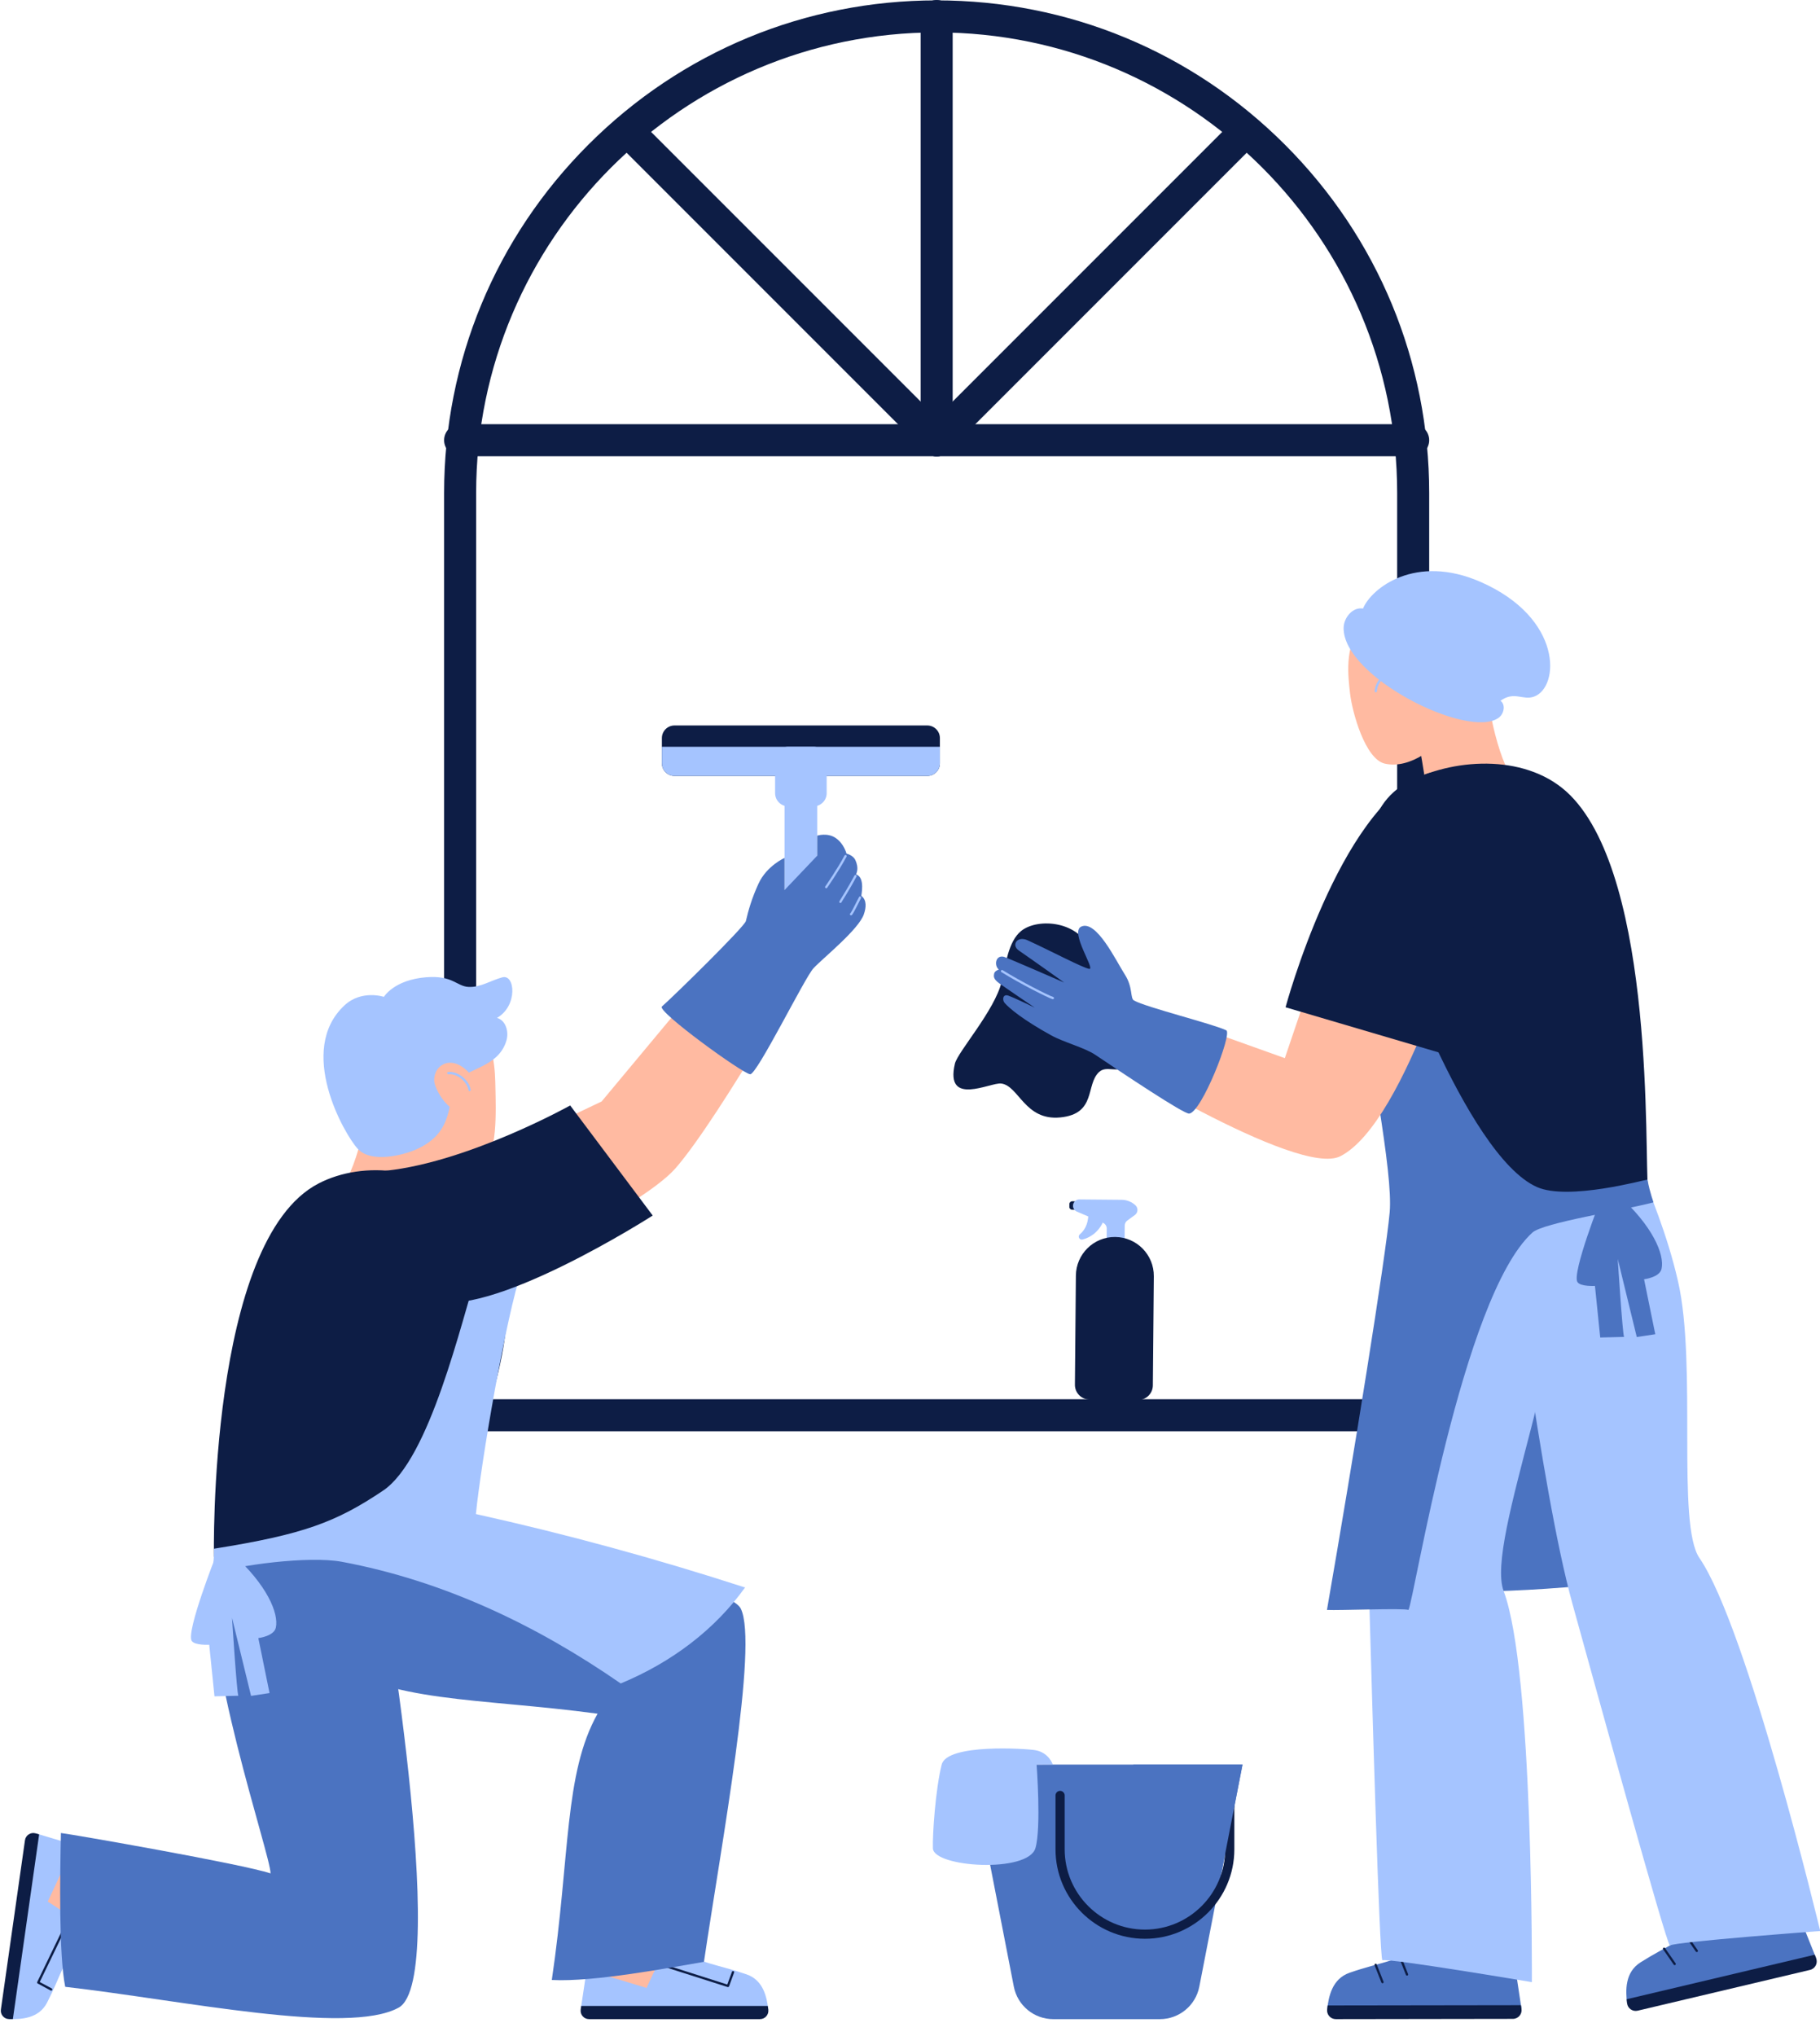 <?xml version="1.0" encoding="UTF-8" standalone="no"?><svg xmlns="http://www.w3.org/2000/svg" xmlns:xlink="http://www.w3.org/1999/xlink" fill="#000000" height="504.1" preserveAspectRatio="xMidYMid meet" version="1" viewBox="-0.2 0.0 450.8 504.1" width="450.8" zoomAndPan="magnify"><g><g id="change1_1"><path d="M349.833,354.43H113.77c-2.191,0-3.967-1.776-3.967-3.967V122.091c0-32.587,12.69-63.224,35.733-86.266 c23.042-23.042,53.679-35.732,86.266-35.732s63.224,12.69,86.266,35.732S353.8,89.504,353.8,122.091v228.371 C353.8,352.654,352.024,354.43,349.833,354.43z M117.737,346.495h228.128V122.091c0-62.895-51.169-114.064-114.064-114.064 S117.737,59.196,117.737,122.091C117.737,122.091,117.737,346.495,117.737,346.495z" fill="#0d1d45"/></g><g id="change1_2"><path d="M349.833,112.978H113.77c-2.191,0-3.967-1.776-3.967-3.967s1.776-3.967,3.967-3.967h236.063 c2.191,0,3.967,1.776,3.967,3.967S352.024,112.978,349.833,112.978z" fill="#0d1d45"/></g><g id="change1_3"><path d="M231.802,112.991c-2.191,0-3.967-1.776-3.967-3.967V3.967c0-2.191,1.776-3.967,3.967-3.967 s3.967,1.776,3.967,3.967v105.057C235.769,111.215,233.993,112.991,231.802,112.991z" fill="#0d1d45"/></g><g id="change1_4"><path d="M231.802,112.978c-1.015,0-2.031-0.387-2.806-1.162c-1.549-1.549-1.549-4.062,0-5.611l75.491-75.491 c1.549-1.549,4.062-1.549,5.611,0c1.549,1.549,1.549,4.062,0,5.611l-75.491,75.491 C233.832,112.591,232.817,112.978,231.802,112.978z" fill="#0d1d45"/></g><g id="change1_5"><path d="M231.802,112.978c-1.015,0-2.031-0.387-2.806-1.162l-75.491-75.491c-1.549-1.549-1.549-4.062,0-5.611 s4.062-1.549,5.611,0l75.491,75.491c1.549,1.549,1.549,4.062,0,5.611C233.832,112.591,232.817,112.978,231.802,112.978z" fill="#0d1d45"/></g><g id="change2_1"><path d="M240.219,436.966l10.698,54.986c0.908,4.674,5.003,8.048,9.764,8.048h26.416 c4.761,0,8.856-3.374,9.764-8.048l10.698-54.986H240.219z" fill="#4b73c1"/></g><g id="change1_6"><path d="M283.388,480.098c-12.212,0-22.147-9.935-22.147-22.147v-13.345c0-0.627,0.509-1.136,1.136-1.136 c0.627,0,1.136,0.509,1.136,1.136v13.345c0,10.959,8.916,19.876,19.876,19.876s19.876-8.916,19.876-19.876v-13.345 c0-0.627,0.509-1.136,1.136-1.136c0.627,0,1.136,0.509,1.136,1.136v13.345C305.535,470.163,295.6,480.098,283.388,480.098z" fill="#0d1d45"/></g><g id="change2_2"><path d="M280.538 436.966L271.791 460.533 302.334 463.828 307.559 436.966z" fill="#4b73c1"/></g><g id="change3_1"><path d="M260.57,436.952c0,0-0.95-2.981-4.367-3.559c-2.29-0.387-21.834-1.67-23.155,3.573 c-1.545,6.131-2.299,17.456-2.172,20.748c0.181,4.696,23.533,6.207,25.392-0.062c1.472-4.966,0.292-20.673,0.292-20.673 L260.57,436.952z" fill="#a5c4ff"/></g><g id="change2_3"><path d="M381.796,343.582c3.612,16.53,8.35,32.814,14.169,48.702c-11.719,1.237-23.501,1.875-35.286,1.911 C365.788,377.176,372.134,360.529,381.796,343.582" fill="#4b73c1"/></g><g id="change2_4"><path d="M376.663,497.456l-1.363-9.01c-0.074-0.49-0.535-0.821-1.023-0.734c-3.21,0.575-14.317,1.971-19.348-5.059 c-0.7-0.979-2.027-1.273-3.05-0.638c-6.086,3.779-10.36,3.913-17.795,6.495c-4.379,1.521-5.195,5.964-5.562,9.096L376.663,497.456z" fill="#4b73c1"/></g><g id="change1_7"><path d="M328.523,497.606c-0.15,1.278,0.86,2.396,2.146,2.394l43.864-0.065c1.319-0.002,2.326-1.176,2.129-2.479 l-0.138-0.913l-47.867,0.07C328.606,496.96,328.559,497.296,328.523,497.606" fill="#0d1d45"/></g><g id="change1_8"><path d="M342.229,491.123c-0.113,0-0.22-0.068-0.264-0.18l-1.693-4.288c-0.058-0.146,0.014-0.311,0.16-0.368 c0.145-0.059,0.311,0.014,0.368,0.16l1.693,4.288c0.058,0.146-0.014,0.311-0.16,0.368 C342.299,491.116,342.264,491.123,342.229,491.123z" fill="#0d1d45"/></g><g id="change1_9"><path d="M348.304,489.225c-0.113,0-0.22-0.068-0.264-0.18l-1.694-4.288c-0.058-0.146,0.014-0.311,0.16-0.368 c0.146-0.058,0.311,0.014,0.368,0.16l1.694,4.288c0.058,0.146-0.014,0.311-0.16,0.368 C348.374,489.219,348.339,489.225,348.304,489.225z" fill="#0d1d45"/></g><g id="change3_2"><path d="M387.139,300.804c2.965,28.994-19.576,80.786-14.896,93.197c7.43,19.703,6.988,96.838,6.988,96.838 s-35.602-6.004-37.028-5.412c-0.768-1.077-2.544-64.893-3.209-87.787c-0.881-30.323,7.618-97.709,7.032-99.885 C349.008,298.129,384.684,300.497,387.139,300.804" fill="#a5c4ff"/></g><g id="change2_5"><path d="M449.638,484.906l-3.389-8.46c-0.185-0.46-0.709-0.677-1.163-0.481c-2.992,1.294-13.486,5.195-19.992-0.497 c-0.905-0.792-2.264-0.775-3.114,0.077c-5.061,5.071-9.19,6.18-15.837,10.395c-3.915,2.483-3.692,6.996-3.333,10.127 L449.638,484.906z" fill="#4b73c1"/></g><g id="change1_10"><path d="M402.81,496.068c0.146,1.278,1.385,2.136,2.638,1.839l42.685-10.1c1.283-0.304,1.995-1.677,1.506-2.901 l-0.344-0.857l-46.581,11.022C402.742,495.42,402.774,495.758,402.81,496.068" fill="#0d1d45"/></g><g id="change1_11"><path d="M414.604,486.628c-0.09,0-0.178-0.043-0.233-0.122l-2.63-3.788c-0.089-0.129-0.057-0.306,0.072-0.395 c0.129-0.088,0.306-0.057,0.395,0.072l2.63,3.788c0.089,0.129,0.057,0.306-0.072,0.395 C414.717,486.611,414.66,486.628,414.604,486.628z" fill="#0d1d45"/></g><g id="change1_12"><path d="M420.084,483.39c-0.09,0-0.178-0.043-0.233-0.122l-2.63-3.788c-0.089-0.129-0.057-0.306,0.072-0.395 c0.129-0.088,0.306-0.057,0.395,0.072l2.63,3.788c0.089,0.129,0.057,0.306-0.072,0.395 C420.196,483.374,420.14,483.39,420.084,483.39z" fill="#0d1d45"/></g><g id="change3_3"><path d="M406.129,289.289c2.323,6.502,6.557,15.988,9.309,28.027c4.747,20.764-0.428,60.153,5.301,68.497 c11.921,17.358,29.916,92.365,29.916,92.365s-36.006,2.674-37.248,3.589c-1.003-0.863-17.972-62.406-24.086-84.479 c-8.098-29.236-15.941-96.7-17.03-98.674C375.277,298.266,403.671,289.577,406.129,289.289" fill="#a5c4ff"/></g><g id="change4_1"><path d="M334.193,171.667c-0.466-4.18-1.422-11.323,2.649-16.614c7.543-9.801,18.991-7.066,23.393,2.276 c2.743,5.822,3.782,15.161-0.283,21.782c-3.691,6.011-10.905,11.405-17.145,9.987C337.929,187.99,334.711,176.314,334.193,171.667" fill="#ffbaa1"/></g><g id="change4_2"><path d="M350.333,179.017c0.28,1.561,3.066,15.777,3.666,24.122c6.077-1.495,16.447-4.53,22.041-8.019 c-5.067-5.625-7.818-19.939-8.367-28.615C366.639,167.324,351.261,178.189,350.333,179.017" fill="#ffbaa1"/></g><g id="change4_3"><path d="M339.257,168.766c0.777-2.586,4.29-6.424,7.725-4.394c1.185,0.7,1.889,2.06,1.992,3.432 c0.156,2.066-2.758,9.878-7.803,8.498C339.404,175.82,338.348,171.788,339.257,168.766" fill="#ffbaa1"/></g><g id="change5_1"><path d="M340.575,171.442c-0.004,0-0.008,0-0.013-0.001c-0.157-0.007-0.278-0.14-0.271-0.296 c0.114-2.533,2.574-5.06,4.966-5.101c0.142-0.022,0.286,0.122,0.289,0.279c0.003,0.157-0.122,0.286-0.279,0.289 c-2.083,0.036-4.308,2.337-4.409,4.559C340.852,171.324,340.727,171.442,340.575,171.442z" fill="#a5c4ff"/></g><g id="change1_13"><path d="M337.814,223.115c0.446-8.494-1.203-23.514,11.314-29.754c11.609-5.787,29.396-6.646,39.576,3.535 c21.18,21.179,18.367,89.53,19.294,97.363c0.072,0.609-60.873,22.039-61.212,14.776 C346.13,294.998,337.021,238.191,337.814,223.115" fill="#0d1d45"/></g><g id="change2_6"><path d="M343.386,229.643c0,0,19.292,56.355,37.089,64.295c7.741,3.454,26.653-1.788,27.387-1.83 c0.646,3.484,1.555,5.615,1.472,5.637c-7.604,2.006-27.275,5.028-29.971,7.475c-17.477,15.864-29.297,91.158-30.705,93.449 c-1.063-0.501-17.362,0.169-20.18,0c6.575-37.806,14.535-87.285,15.536-98.444c0.896-9.974-5.08-38.767-9.06-67.738 C337.019,231.693,343.386,229.643,343.386,229.643" fill="#4b73c1"/></g><g id="change5_2"><path d="M380.475,348.321c-0.054,0-0.109-0.016-0.158-0.048c-0.13-0.087-0.166-0.263-0.079-0.394 c0.041-0.062,4.139-6.253,6.903-13.946c1.909-5.313,2.526-11.185,2.546-11.756c-0.014-0.06-0.008-0.125,0.02-0.185 c0.063-0.136,0.227-0.204,0.369-0.145c0.156,0.064,0.369,0.152-0.338,4.202c-0.362,2.073-1.014,5.156-2.062,8.075 c-2.788,7.76-6.923,14.007-6.965,14.069C380.656,348.276,380.567,348.321,380.475,348.321z" fill="#a5c4ff"/></g><g id="change2_7"><path d="M396.458,296.538c0,0-7.416,18.8-5.922,20.961c0.786,1.139,4.322,0.931,4.322,0.931 s0.869,8.518,1.303,12.777c1.97-0.049,3.94-0.098,5.911-0.146c-0.379-0.608-1.57-19.313-1.57-19.313l4.714,19.346l4.581-0.699 l-2.776-13.611c0,0,3.868-0.453,4.334-2.583c0.789-3.599-2.298-10.725-10.683-18.222 C400.116,296.161,396.458,296.538,396.458,296.538" fill="#4b73c1"/></g><g id="change1_14"><path d="M269.992,235.649c-2.675-7.584-13.031-8.449-17.214-5.15c-3.26,2.571-3.915,8.517-4.866,12.559 c-1.675,7.128-10.907,17.429-11.591,20.342c-2.529,10.763,8.792,4.569,11.484,4.916c4.364,0.563,5.817,9.266,14.627,8.393 c9.019-0.894,6.199-8.121,9.612-11.256c1.866-1.714,4.545,0.442,6.684-1.523c3.738-3.435-1.237-7.665-2.651-9.171 C270.896,249.245,272.351,242.342,269.992,235.649" fill="#0d1d45"/></g><g id="change4_4"><path d="M334.978,212.099l-16.937,49.93l-40.398-14.449l-6.371,12.846c0,0,49.97,31.279,60.528,25.889 c16.578-8.462,31.547-63.46,31.547-63.46L334.978,212.099z" fill="#ffbaa1"/></g><g id="change2_8"><path d="M280.675,247.747c-0.982-0.567-0.201-3.221-2.258-6.416c-2.185-3.394-7.015-13.571-10.785-11.887 c-2.961,1.323,3.59,10.736,1.955,10.477c-1.615-0.257-9.302-4.348-15.292-7.091c-2.539-1.163-4.093,1.203-2.126,2.555 c3.763,2.587,11.228,7.927,11.228,7.927s-14.235-6.207-14.947-6.381c-2.029-0.497-2.508,2.105-1.254,3.161 c-0.169,0.064-1.119,0.369-1.181,1.148c-0.034,0.415-0.311,1.114,1.308,2.275c1.604,1.149,8.772,6.007,8.772,6.007 s-4.709-2.293-6.502-2.962c-1.421-0.529-1.607,1.065-0.938,1.82c1.155,1.304,4.441,4.101,11.495,7.993 c3.169,1.749,8.296,3.051,10.933,4.823c6.731,4.525,21.912,14.684,23.26,14.566c3.072-0.267,10.756-19.844,9.197-20.62 C300.454,253.605,283.546,249.406,280.675,247.747" fill="#4b73c1"/></g><g id="change5_3"><path d="M260.579,247.436c-0.029,0-0.058-0.004-0.088-0.014c-1.262-0.409-8.052-3.839-12.639-6.694 c-0.133-0.083-0.174-0.258-0.091-0.392c0.084-0.133,0.258-0.172,0.392-0.091c4.556,2.836,11.273,6.234,12.514,6.636 c0.149,0.048,0.231,0.209,0.182,0.358C260.81,247.36,260.699,247.436,260.579,247.436z" fill="#a5c4ff"/></g><g id="change1_15"><path d="M318.222,249.429c0,0,13.196-48.978,34.365-57.576c13.423-5.452,15.762,21.151,12.899,34.383 c-4.278,19.767-7.527,34.908-7.527,34.908L318.222,249.429z" fill="#0d1d45"/></g><g id="change3_4"><path d="M337.407,150.695c-2.534-0.434-4.766,2.222-4.801,4.792c-0.166,12.164,30.844,27.677,38.392,22.261 c1.342-0.962,1.795-3.247,0.461-4.219c3.425-2.457,5.549-0.023,8.295-1.018c6.402-2.318,7.198-19.439-13.188-28.394 C350.398,137.016,339.466,145.673,337.407,150.695" fill="#a5c4ff"/></g><g id="change4_5"><path d="M108.961,279.645c-0.28,1.561-3.066,15.777-3.666,24.122c-6.077-1.495-16.447-4.53-22.041-8.019 c5.066-5.625,7.817-19.939,8.367-28.614C92.655,267.952,108.033,278.817,108.961,279.645" fill="#ffbaa1"/></g><g id="change4_6"><path d="M146.348,486.228c0.886-13.359-4.239-28.018,3.502-53.441c8.599-0.98,19.795-1.546,24.105-1.686 c-0.361,3.231-8.612,37.065-9.611,53.407c0,0,21.417,7.315,19.321,11.951c-1.168,2.583-34.125,0.695-38.902,0.183 C144.488,496.614,146.174,488.856,146.348,486.228" fill="#ffbaa1"/></g><g id="change3_5"><path d="M143.638,497.61l1.303-8.7c0.071-0.473,0.514-0.793,0.985-0.71c1.914,0.34,14.023,4.07,14.023,4.07 s2.794-6.383,4.646-8.981c0.675-0.946,1.955-1.231,2.943-0.62c5.88,3.639,10.005,3.763,17.186,6.245 c4.23,1.462,5.023,5.75,5.382,8.772L143.638,497.61z" fill="#a5c4ff"/></g><g id="change1_16"><path d="M190.106,497.686c0.146,1.233-0.827,2.314-2.07,2.314h-42.34c-1.273,0-2.247-1.132-2.059-2.39l0.131-0.881 h46.205C190.025,497.063,190.071,497.387,190.106,497.686" fill="#0d1d45"/></g><g id="change1_17"><path d="M180.115,492.065c-0.029,0-0.058-0.004-0.087-0.013l-15.844-5.053c-0.149-0.048-0.232-0.207-0.184-0.357 c0.048-0.149,0.206-0.23,0.357-0.184l15.584,4.971l1.157-3.157c0.054-0.148,0.22-0.222,0.364-0.169 c0.148,0.054,0.223,0.217,0.169,0.364l-1.251,3.413C180.34,491.993,180.231,492.065,180.115,492.065z" fill="#0d1d45"/></g><g id="change2_9"><path d="M183.274,398.321c4.436,8.824-4.839,58.547-9.111,87.488c-8.035,1.349-27.15,5.057-37.685,4.491 c4.554-30.85,3.026-51.175,11.337-65.936c-29.319-3.958-52.436-2.664-66.416-13.628c-10.399-8.156-9.602-21.228-9.481-23.344 c0.251,0.276,35.577-12.15,35.577-12.15S179.671,391.156,183.274,398.321" fill="#4b73c1"/></g><g id="change4_7"><path d="M19.337,458.207c13.127,2.631,28.332-0.525,52.519,10.484c-0.157,8.653-1.066,19.827-1.492,24.118 c-3.155-0.782-35.614-13.401-51.684-16.536c0,0-10.061,20.272-14.383,17.585c-2.408-1.496,3.789-33.92,4.923-38.589 C9.285,455,16.754,457.689,19.337,458.207" fill="#ffbaa1"/></g><g id="change3_6"><path d="M8.641,453.995l8.429,2.515c0.458,0.137,0.714,0.622,0.565,1.076c-0.606,1.847-6.004,13.309-6.004,13.309 s5.926,3.665,8.236,5.866c0.841,0.801,0.944,2.109,0.199,3.001c-4.431,5.31-5.135,9.376-8.602,16.135 c-2.044,3.981-6.401,4.163-9.443,4.093L8.641,453.995z" fill="#a5c4ff"/></g><g id="change1_18"><path d="M2.021,499.989c-1.242-0.028-2.175-1.145-2-2.374l5.964-41.918c0.18-1.26,1.437-2.065,2.656-1.702 l0.854,0.255l-6.508,45.744C2.648,499.997,2.322,499.996,2.021,499.989" fill="#0d1d45"/></g><g id="change1_19"><path d="M12.476,492.933c-0.045,0-0.092-0.011-0.134-0.034l-3.203-1.719c-0.134-0.072-0.187-0.237-0.121-0.374 l7.235-14.974c0.068-0.141,0.238-0.201,0.379-0.132c0.141,0.068,0.2,0.238,0.132,0.379l-7.117,14.729l2.963,1.59 c0.138,0.074,0.19,0.246,0.116,0.384C12.675,492.879,12.577,492.933,12.476,492.933z" fill="#0d1d45"/></g><g id="change2_10"><path d="M98.531,497.16c-12.66,6.933-53.51-1.844-82.576-5.164c-1.61-7.987-1.286-27.54-1.065-38.088 c2.818,0.322,45.118,7.705,51.922,10.005c0.09-4.315-17.478-55.232-14.112-75.817c2.132-13.042,6.137-21.027,8.255-20.976 c-0.268,0.26,32.704,19.685,32.704,19.685S111.634,489.984,98.531,497.16" fill="#4b73c1"/></g><g id="change1_20"><path d="M78.715,293.059c11.032-5.706,27.82-4.418,39.761,7.523c7.184,7.184,10.066,21.714,3.007,45.793 c-4.216,14.382-6.141,30.447-6.141,30.447l-62.553,8.692C52.789,385.513,51.284,307.247,78.715,293.059" fill="#0d1d45"/></g><g id="change3_7"><path d="M129.136,314.171c-4.108,12.096-10.223,48.291-11.46,60.754c22.441,4.982,44.643,11.039,66.508,18.136 c0.088,0,0.175,0,0.216-0.033c-7.457,10.449-18.132,18.568-30.852,23.851c-20.82-14.413-43.844-25.424-69.075-30.132 c-8.225-1.534-25.766,0.846-31.982,2.921c0.165-2.496,0.416-5.664,0.283-6.157c22.195-3.521,30.292-6.59,41.899-14.382 c11.608-7.792,19.32-41.637,23.566-54.957C120.323,315.019,127.43,313.792,129.136,314.171" fill="#a5c4ff"/></g><g id="change3_8"><path d="M53.224,385.395c0,0-7.416,18.8-5.923,20.961c0.786,1.139,4.322,0.931,4.322,0.931 s0.869,8.518,1.304,12.777c1.97-0.049,3.94-0.098,5.911-0.146c-0.379-0.608-1.57-19.313-1.57-19.313l4.715,19.346l4.58-0.699 l-2.776-13.611c0,0,3.868-0.453,4.335-2.583c0.789-3.599-2.298-10.725-10.683-18.222C56.882,385.017,53.224,385.395,53.224,385.395" fill="#a5c4ff"/></g><g id="change4_8"><path d="M122.513,269.571c-0.089-4.205-0.085-11.412-4.819-16.119c-8.77-8.721-19.757-4.499-22.888,5.342 c-1.951,6.133-1.749,15.528,3.154,21.554c4.451,5.472,11.317,9.887,21.175,7.618C123.122,287.048,122.612,274.246,122.513,269.571" fill="#ffbaa1"/></g><g id="change5_4"><path d="M94.889,246.851c0,0,2.496-4.221,10.485-4.854c6.593-0.522,7.53,2.258,10.498,2.397 c2.969,0.139,5.483-1.606,8.353-2.377c3.178-0.853,3.863,7.089-1.325,10.044c2.169,0.602,2.975,3.385,2.357,5.549 c-1.933,6.767-9.868,6.835-12.128,10.217c-2.966,4.441-0.176,12.551-10.572,16.949c-2.726,1.153-10.719,3.404-14.142-0.286 c-3.35-3.61-15.226-24.449-3.284-35.538C89.382,245.007,94.889,246.851,94.889,246.851" fill="#a5c4ff"/></g><g id="change4_9"><path d="M117.111,267.364c-1.112-2.46-5.099-5.802-8.238-3.336c-1.081,0.85-1.599,2.292-1.522,3.665 c0.118,2.069,4.038,9.427,8.856,7.395C117.896,274.376,118.41,270.239,117.111,267.364" fill="#ffbaa1"/></g><g id="change5_5"><path d="M116.12,270.193c-0.135,0-0.254-0.096-0.279-0.233c-0.393-2.19-2.909-4.185-4.973-3.938 c-0.154,0.017-0.297-0.094-0.315-0.25c-0.018-0.156,0.094-0.297,0.25-0.315c2.379-0.272,5.149,1.907,5.597,4.402 c0.028,0.155-0.075,0.302-0.229,0.33C116.153,270.191,116.136,270.193,116.12,270.193z" fill="#a5c4ff"/></g><g id="change4_10"><path d="M185.942,228.206c-0.156,0.184-37.124,44.55-37.124,44.55l-44.751,21.31l11.761,25.143 c0,0,42.233-19.548,51.294-29.913c11.171-12.779,36.166-57.258,36.166-57.258L185.942,228.206z" fill="#ffbaa1"/></g><g id="change1_21"><path d="M163.743,189.018v-6.245c0-1.725,1.399-3.124,3.124-3.124h62.614c1.725,0,3.123,1.399,3.123,3.124v6.245 c0,1.725-1.398,3.124-3.123,3.124h-62.614C165.141,192.142,163.743,190.743,163.743,189.018" fill="#0d1d45"/></g><g id="change3_9"><path d="M163.743,189.018v-4.099h68.861v4.099c0,1.725-1.398,3.124-3.123,3.124h-62.614 C165.141,192.142,163.743,190.743,163.743,189.018" fill="#a5c4ff"/></g><g id="change3_10"><path d="M194.123 187.041H202.224V233.607H194.123z" fill="#a5c4ff"/></g><g id="change3_11"><path d="M191.785,196.406v-8.21c0-1.81,1.467-3.277,3.277-3.277h6.223c1.81,0,3.277,1.467,3.277,3.277v8.21 c0,1.811-1.468,3.277-3.277,3.277h-6.223C193.252,199.683,191.785,198.217,191.785,196.406" fill="#a5c4ff"/></g><g id="change2_11"><path d="M163.743,249.252c3.359-2.98,20.485-19.792,20.806-21.176c0.618-2.67,1.481-5.674,3.123-9.25 c2.03-4.421,6.45-6.377,6.45-6.377v7.963l8.098-8.516l0.003-4.968c0,0,2.563-0.819,4.611,0.613 c2.062,1.442,2.635,3.843,2.635,3.843s1.61,0.349,2.182,1.577c1.004,2.155,0.233,3.247,0.23,3.566 c2.289,0.834,1.196,5.255,1.269,5.312c1.404,1.093,1.171,2.94,0.626,4.549c-1.29,3.809-10.149,10.861-12.501,13.399 c-2.164,2.334-13.991,26.354-15.662,26.226C183.726,265.868,162.442,250.406,163.743,249.252" fill="#4b73c1"/></g><g id="change5_6"><path d="M204.443,219.962c-0.057,0-0.113-0.017-0.162-0.051c-0.129-0.09-0.16-0.267-0.07-0.395 c0.03-0.043,3.005-4.314,4.766-7.648c0.074-0.139,0.246-0.191,0.384-0.119c0.139,0.073,0.192,0.245,0.119,0.384 c-1.778,3.365-4.773,7.665-4.803,7.708C204.62,219.92,204.532,219.962,204.443,219.962z" fill="#a5c4ff"/></g><g id="change5_7"><path d="M207.96,223.603c-0.052,0-0.105-0.014-0.152-0.044c-0.133-0.084-0.172-0.26-0.088-0.392 c0.023-0.036,2.302-3.641,3.729-6.363c0.073-0.139,0.245-0.192,0.383-0.119c0.139,0.073,0.192,0.244,0.12,0.383 c-1.437,2.742-3.729,6.366-3.752,6.402C208.146,223.557,208.054,223.603,207.96,223.603z" fill="#a5c4ff"/></g><g id="change5_8"><path d="M210.596,226.672c-0.098,0-0.194-0.051-0.246-0.143c-0.078-0.136-0.031-0.31,0.105-0.388 c0.196-0.2,1.252-2.3,1.703-3.197c0.381-0.759,0.409-0.81,0.446-0.855c0.1-0.121,0.28-0.136,0.4-0.037 c0.115,0.095,0.135,0.261,0.052,0.381c-0.042,0.069-0.189,0.365-0.391,0.766c-1.416,2.818-1.728,3.32-1.927,3.434 C210.693,226.66,210.644,226.672,210.596,226.672z" fill="#a5c4ff"/></g><g id="change1_22"><path d="M141.033,273.746c0,0-25.054,13.941-45.48,16.142c-8.098,0.872-6.796,25.166,10.689,31.96 c14.137,5.493,55.23-20.846,55.23-20.846L141.033,273.746z" fill="#0d1d45"/></g><g id="change1_23"><path d="M264.666,298.86l0.006-0.693c0.003-0.388,0.321-0.701,0.71-0.697l2.141,0.019 c0.389,0.004,0.702,0.322,0.698,0.71l-0.007,0.693c-0.003,0.388-0.321,0.701-0.71,0.697l-2.141-0.019 C264.974,299.567,264.661,299.249,264.666,298.86" fill="#0d1d45"/></g><g id="change3_12"><path d="M269.388,300.039c0.062,2.415-0.575,4.33-2.107,5.606c-0.326,0.272-0.373,0.755-0.089,1.071l0.008,0.009 c0.188,0.208,0.475,0.285,0.747,0.216c3.035-0.775,5.242-3.404,5.596-6.325C271.841,300.399,270.139,300.182,269.388,300.039" fill="#a5c4ff"/></g><g id="change3_13"><path d="M281.043,298.468L281.043,298.468c-0.923-0.863-2.137-1.348-3.399-1.359l-10.488-0.094 c-0.866-0.008-1.574,0.688-1.581,1.552c-0.006,0.632,0.368,1.206,0.949,1.454l6.458,2.768c0.58,0.249,0.954,0.822,0.949,1.454 l-0.044,4.818c-0.007,0.866,0.688,1.573,1.553,1.581l1.317,0.011c0.865,0.008,1.573-0.687,1.581-1.553l0.05-5.612 c0.005-0.495,0.243-0.96,0.644-1.252l1.863-1.36C281.691,300.299,281.761,299.14,281.043,298.468" fill="#a5c4ff"/></g><g id="change1_24"><path d="M266.046,342.889l0.242-27.011c0.048-5.331,4.408-9.615,9.739-9.567c5.332,0.048,9.616,4.408,9.568,9.74 l-0.242,27.012c-0.018,2.017-1.668,3.638-3.685,3.62l-12.002-0.107C267.648,346.556,266.028,344.906,266.046,342.889" fill="#0d1d45"/></g></g></svg>